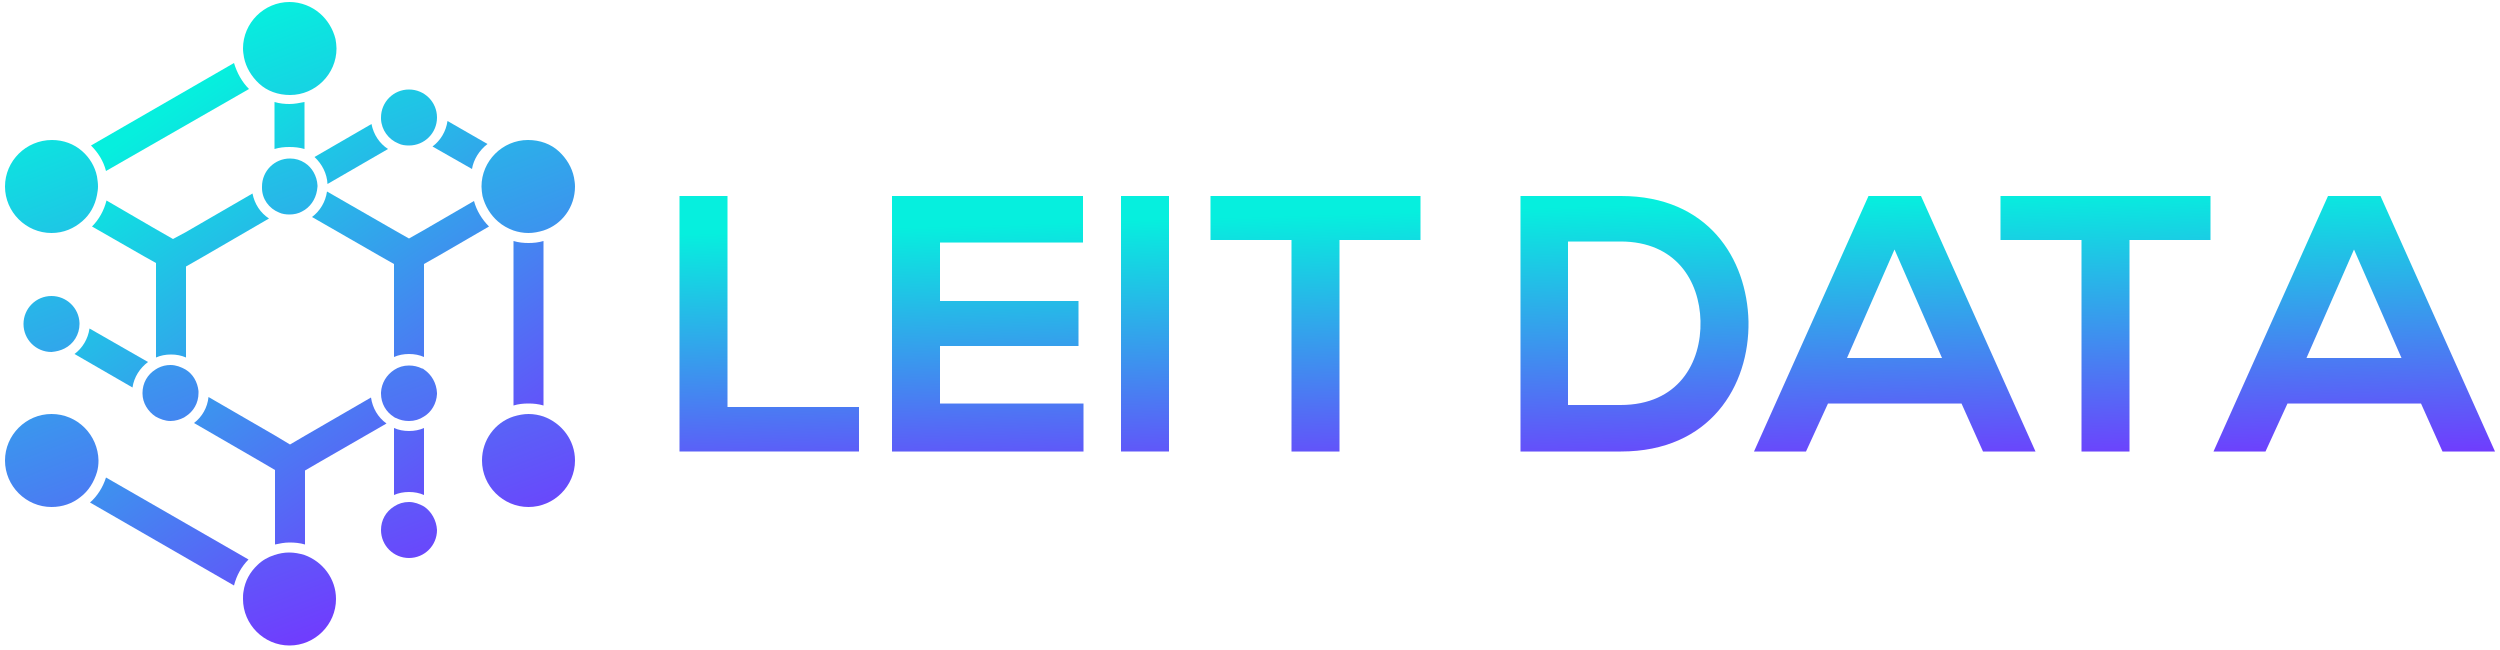 <?xml version="1.0" encoding="utf-8"?>
<svg xmlns="http://www.w3.org/2000/svg" xmlns:xlink="http://www.w3.org/1999/xlink" id="Layer_1" x="0px" y="0px" viewBox="0 0 500 130" style="enable-background:new 0 0 500 130;">
  <style type="text/css">	.st0{fill:url(#SVGID_1_);}	.st1{fill:url(#SVGID_00000163056182417115491420000001182975004349059236_);}	.st2{fill:url(#SVGID_00000091016393676193731080000012019179529644644005_);}	.st3{fill:url(#SVGID_00000119077641882259474630000005378713791804246709_);}	.st4{fill:url(#SVGID_00000132810251094376152040000005258681937893549969_);}	.st5{fill:url(#SVGID_00000075162304101092939790000009457502289780009912_);}	.st6{fill:url(#SVGID_00000106125130480045578780000000281597964802389656_);}	.st7{fill:url(#SVGID_00000021822202018118280290000016982530377898278586_);}	.st8{fill:url(#SVGID_00000062157246951388332750000001350437060300577447_);}	.st9{fill:url(#SVGID_00000136394376665780450470000018087357748426609086_);}	.st10{fill:url(#SVGID_00000091699056344307062870000014859333878592526749_);}	.st11{fill:url(#SVGID_00000026164954695139326390000012720175923144082584_);}	.st12{fill:url(#SVGID_00000091727748837302415040000004360975793826370470_);}	.st13{fill:url(#SVGID_00000163760717948141960440000014403921931453264814_);}	.st14{fill:url(#SVGID_00000117646953852654593940000005247680487595100852_);}	.st15{fill:url(#SVGID_00000153683458642921162440000003198966999952366258_);}	.st16{fill:url(#SVGID_00000163787020453866193650000001515359904406852543_);}	.st17{fill:url(#SVGID_00000020364493463765380700000004210823901629389444_);}	.st18{fill:url(#SVGID_00000075130885829244555590000000219997953153195197_);}	.st19{fill:url(#SVGID_00000070829041193485076080000006741851570871963011_);}	.st20{fill:url(#SVGID_00000137822722171346162490000000443771274765249684_);}	.st21{fill:url(#SVGID_00000118387925644683609970000009262557098134935966_);}	.st22{fill:url(#SVGID_00000032636671585936820190000015658299878823218057_);}	.st23{fill:url(#SVGID_00000025415106133108930250000014853404378801345716_);}	.st24{fill:url(#SVGID_00000154410490579032064560000006055683164050778786_);}	.st25{fill:url(#SVGID_00000098942384542565903180000003263713000744500099_);}	.st26{fill:url(#SVGID_00000168819080007157855470000001119545671120974976_);}	.st27{fill:url(#SVGID_00000057856055892907945870000011873851209390471575_);}	.st28{fill:url(#SVGID_00000053524133951800691630000002118006635261031041_);}	.st29{fill:url(#SVGID_00000026870529992352768690000014636526559612119432_);}	.st30{fill:url(#SVGID_00000067234806197479021650000017104930561724069030_);}</style>
  <g>	<g>		<linearGradient id="SVGID_1_" gradientUnits="userSpaceOnUse" x1="95.132" y1="112.296" x2="34.377" y2="21.433">			<stop offset="0" style="stop-color:#7435FF"/>			<stop offset="1" style="stop-color:#06EFDE"/>		</linearGradient>		<path class="st0" d="M78.8,85.6V99c0.9-0.4,1.9-0.6,3-0.6s2.1,0.2,3,0.6V85.6c-0.9,0.4-1.9,0.6-3,0.6S79.7,86,78.8,85.6z"/>					<linearGradient id="SVGID_00000058567881563379241850000008481870000258601625_" gradientUnits="userSpaceOnUse" x1="124.408" y1="92.721" x2="63.654" y2="1.858">			<stop offset="0" style="stop-color:#7435FF"/>			<stop offset="1" style="stop-color:#06EFDE"/>		</linearGradient>		<path style="fill:url(#SVGID_00000058567881563379241850000008481870000258601625_);" d="M105.7,48.6c-1,0-2-0.1-3-0.4v11.5v6.9   v14.5c1-0.3,1.9-0.4,3-0.4c1,0,2,0.1,3,0.4v-11v-6.9v-15C107.7,48.5,106.7,48.6,105.7,48.6z"/>					<linearGradient id="SVGID_00000164491152918004172320000007189984875117873818_" gradientUnits="userSpaceOnUse" x1="55.575" y1="138.746" x2="-5.18" y2="47.883">			<stop offset="0" style="stop-color:#7435FF"/>			<stop offset="1" style="stop-color:#06EFDE"/>		</linearGradient>		<path style="fill:url(#SVGID_00000164491152918004172320000007189984875117873818_);" d="M18,100.5l28.8,16.6   c0.5-2,1.5-3.8,2.9-5.2L21.2,95.5C20.6,97.4,19.5,99.2,18,100.5z"/>					<linearGradient id="SVGID_00000155849058711932866600000003165588620986169022_" gradientUnits="userSpaceOnUse" x1="63.571" y1="133.399" x2="2.816" y2="42.536">			<stop offset="0" style="stop-color:#7435FF"/>			<stop offset="1" style="stop-color:#06EFDE"/>		</linearGradient>		<path style="fill:url(#SVGID_00000155849058711932866600000003165588620986169022_);" d="M29.6,72.4l-11.7-6.7   c-0.3,2.1-1.4,3.9-3,5.1l11.6,6.7C26.8,75.4,28,73.6,29.6,72.4z"/>					<linearGradient id="SVGID_00000084491734530521776570000008701847715187555228_" gradientUnits="userSpaceOnUse" x1="82.394" y1="120.813" x2="21.64" y2="29.95">			<stop offset="0" style="stop-color:#7435FF"/>			<stop offset="1" style="stop-color:#06EFDE"/>		</linearGradient>		<path style="fill:url(#SVGID_00000084491734530521776570000008701847715187555228_);" d="M74.2,79.5l-13.3,7.7l-2.9,1.7L55,87.1   l-13.3-7.7c-0.2,2.1-1.3,4-2.9,5.2l13.3,7.7l2.9,1.7v3.6v11.3c0.9-0.2,1.9-0.4,2.9-0.4c1.1,0,2.1,0.1,3.1,0.4V97.4v-3.3l3.1-1.8   l13.2-7.6C75.6,83.5,74.5,81.6,74.2,79.5z"/>					<linearGradient id="SVGID_00000124841782769412277940000000658174393759660951_" gradientUnits="userSpaceOnUse" x1="115.303" y1="98.809" x2="54.549" y2="7.946">			<stop offset="0" style="stop-color:#7435FF"/>			<stop offset="1" style="stop-color:#06EFDE"/>		</linearGradient>		<path style="fill:url(#SVGID_00000124841782769412277940000000658174393759660951_);" d="M65.5,36.8l12.1-7   c-1.7-1.1-2.9-2.9-3.3-5l-11.4,6.6C64.4,32.8,65.4,34.7,65.5,36.8z"/>					<linearGradient id="SVGID_00000060721371015070696000000014375554740980186814_" gradientUnits="userSpaceOnUse" x1="83.965" y1="119.763" x2="23.21" y2="28.9">			<stop offset="0" style="stop-color:#7435FF"/>			<stop offset="1" style="stop-color:#06EFDE"/>		</linearGradient>		<path style="fill:url(#SVGID_00000060721371015070696000000014375554740980186814_);" d="M34.6,47.8l-3.5-2l-9.8-5.7   c-0.5,2-1.5,3.8-2.9,5.2l10.3,5.9l2.5,1.4v4v14.9c0.9-0.4,1.9-0.6,3-0.6c1.1,0,2.1,0.2,3,0.6V56.1v-2.8l3.5-2l13.1-7.6   c-1.7-1.1-2.9-2.9-3.3-5l-13.3,7.7L34.6,47.8z"/>					<linearGradient id="SVGID_00000058553416062766640690000003007298667075079319_" gradientUnits="userSpaceOnUse" x1="94.001" y1="113.053" x2="33.246" y2="22.19">			<stop offset="0" style="stop-color:#7435FF"/>			<stop offset="1" style="stop-color:#06EFDE"/>		</linearGradient>		<path style="fill:url(#SVGID_00000058553416062766640690000003007298667075079319_);" d="M49.8,17.8c-1.4-1.4-2.4-3.2-3-5.2   L18.2,29.1c1.4,1.4,2.5,3.1,3,5.1L49.8,17.8z"/>					<linearGradient id="SVGID_00000065766745997253902180000011620113265079623597_" gradientUnits="userSpaceOnUse" x1="115.405" y1="98.741" x2="54.651" y2="7.878">			<stop offset="0" style="stop-color:#7435FF"/>			<stop offset="1" style="stop-color:#06EFDE"/>		</linearGradient>		<path style="fill:url(#SVGID_00000065766745997253902180000011620113265079623597_);" d="M84.8,46l-3,1.7l-3-1.7l-13.4-7.7   c-0.3,2.1-1.4,3.9-3,5.1l13.4,7.7l3,1.7v3.4v15.2c0.9-0.4,1.9-0.6,3-0.6s2.1,0.2,3,0.6V56.3v-3.5l3-1.7l10-5.8   c-1.4-1.4-2.5-3.2-3-5.1L84.8,46z"/>					<linearGradient id="SVGID_00000049192864774133713500000003498588092364740484_" gradientUnits="userSpaceOnUse" x1="109.667" y1="102.577" x2="48.913" y2="11.714">			<stop offset="0" style="stop-color:#7435FF"/>			<stop offset="1" style="stop-color:#06EFDE"/>		</linearGradient>		<path style="fill:url(#SVGID_00000049192864774133713500000003498588092364740484_);" d="M57.9,20.8c-1,0-2-0.1-3-0.4v9.4   c1-0.3,1.9-0.4,3-0.4c1,0,2,0.1,3,0.4v-9.4C59.9,20.6,58.9,20.8,57.9,20.8z"/>					<linearGradient id="SVGID_00000058564380700048891790000004859797089626726554_" gradientUnits="userSpaceOnUse" x1="131.412" y1="88.038" x2="70.658" y2="-2.825">			<stop offset="0" style="stop-color:#7435FF"/>			<stop offset="1" style="stop-color:#06EFDE"/>		</linearGradient>		<path style="fill:url(#SVGID_00000058564380700048891790000004859797089626726554_);" d="M97.5,28.8l-8-4.6   c-0.3,2.1-1.4,3.9-3,5.1l7.9,4.5C94.7,31.9,95.9,30,97.5,28.8z"/>	</g>	<g>					<linearGradient id="SVGID_00000173130690592058693700000008400151408428085947_" gradientUnits="userSpaceOnUse" x1="3.721" y1="20.223" x2="49.38" y2="138.052">			<stop offset="0" style="stop-color:#06EFDE"/>			<stop offset="1" style="stop-color:#7435FF"/>		</linearGradient>		<path style="fill:url(#SVGID_00000173130690592058693700000008400151408428085947_);" d="M16.4,30.2c-1.6-1.4-3.7-2.2-6-2.2   C5.2,28,1,32.2,1,37.3c0,5.1,4.2,9.3,9.3,9.3c2.4,0,4.5-0.9,6.2-2.4c1.5-1.3,2.5-3.1,2.9-5.2c0.1-0.6,0.2-1.1,0.2-1.7   c0-0.7-0.1-1.3-0.2-2C19,33.3,17.9,31.5,16.4,30.2z"/>					<linearGradient id="SVGID_00000115509213572469775740000009598908320437102517_" gradientUnits="userSpaceOnUse" x1="54.326" y1="0.613" x2="99.985" y2="118.442">			<stop offset="0" style="stop-color:#06EFDE"/>			<stop offset="1" style="stop-color:#7435FF"/>		</linearGradient>		<path style="fill:url(#SVGID_00000115509213572469775740000009598908320437102517_);" d="M64,2.7c-1.6-1.4-3.8-2.3-6.1-2.3   c-5.1,0-9.3,4.2-9.3,9.3c0,0.6,0.1,1.2,0.2,1.8c0.4,2,1.5,3.8,3,5.2c1.6,1.5,3.8,2.3,6.2,2.3c5.1,0,9.3-4.2,9.3-9.3   c0-0.6-0.1-1.3-0.2-1.9C66.6,5.8,65.5,4,64,2.7z"/>					<linearGradient id="SVGID_00000014636244922766813790000011953872642948763815_" gradientUnits="userSpaceOnUse" x1="86.615" y1="-11.899" x2="132.274" y2="105.93">			<stop offset="0" style="stop-color:#06EFDE"/>			<stop offset="1" style="stop-color:#7435FF"/>		</linearGradient>		<path style="fill:url(#SVGID_00000014636244922766813790000011953872642948763815_);" d="M99.6,44.3c0.9,0.8,2,1.4,3.1,1.8   c0.9,0.3,1.9,0.5,3,0.5c1,0,2-0.2,3-0.5c3.7-1.2,6.3-4.7,6.3-8.8c0-0.6-0.1-1.2-0.2-1.8c-0.4-2-1.5-3.8-3-5.2   c-1.6-1.5-3.8-2.3-6.2-2.3c-5.1,0-9.3,4.2-9.3,9.3c0,0.6,0.1,1.3,0.2,1.9C97,41.2,98.1,43,99.6,44.3z"/>					<linearGradient id="SVGID_00000167372189422634395310000013593242239388458677_" gradientUnits="userSpaceOnUse" x1="68.142" y1="-4.741" x2="113.801" y2="113.089">			<stop offset="0" style="stop-color:#06EFDE"/>			<stop offset="1" style="stop-color:#7435FF"/>		</linearGradient>		<path style="fill:url(#SVGID_00000167372189422634395310000013593242239388458677_);" d="M108.7,83.3c-0.9-0.3-1.9-0.5-3-0.5   c-1,0-2,0.2-3,0.5c-3.7,1.2-6.3,4.7-6.3,8.8c0,5.1,4.2,9.3,9.3,9.3c5.1,0,9.3-4.2,9.3-9.3C115,88,112.3,84.6,108.7,83.3z"/>					<linearGradient id="SVGID_00000001661560406679324270000011062371198729536948_" gradientUnits="userSpaceOnUse" x1="17.254" y1="14.979" x2="62.913" y2="132.808">			<stop offset="0" style="stop-color:#06EFDE"/>			<stop offset="1" style="stop-color:#7435FF"/>		</linearGradient>		<path style="fill:url(#SVGID_00000001661560406679324270000011062371198729536948_);" d="M60.9,111c-1-0.3-2-0.5-3.1-0.5   c-1,0-2,0.2-2.9,0.5c-1.3,0.4-2.5,1.1-3.4,2c-1.5,1.4-2.5,3.2-2.8,5.3c-0.1,0.5-0.1,1-0.1,1.5c0,5.1,4.2,9.3,9.3,9.3   c5.1,0,9.3-4.2,9.3-9.3C67.2,115.7,64.5,112.3,60.9,111z"/>					<linearGradient id="SVGID_00000062160075069255433910000000748225835735116465_" gradientUnits="userSpaceOnUse" x1="-14.752" y1="27.381" x2="30.907" y2="145.21">			<stop offset="0" style="stop-color:#06EFDE"/>			<stop offset="1" style="stop-color:#7435FF"/>		</linearGradient>		<path style="fill:url(#SVGID_00000062160075069255433910000000748225835735116465_);" d="M10.3,82.8C5.2,82.8,1,87,1,92.1   c0,5.1,4.2,9.3,9.3,9.3c2.2,0,4.2-0.7,5.8-2c1.6-1.2,2.7-3,3.3-5c0.2-0.7,0.3-1.5,0.3-2.3C19.6,87,15.5,82.8,10.3,82.8z"/>					<linearGradient id="SVGID_00000083790036423786772190000004710321168602622085_" gradientUnits="userSpaceOnUse" x1="-5.518" y1="23.803" x2="40.141" y2="141.632">			<stop offset="0" style="stop-color:#06EFDE"/>			<stop offset="1" style="stop-color:#7435FF"/>		</linearGradient>		<path style="fill:url(#SVGID_00000083790036423786772190000004710321168602622085_);" d="M12.9,69.7c1.8-0.9,3-2.8,3-4.9   c0-0.1,0-0.1,0-0.2c-0.1-3-2.6-5.4-5.6-5.4c-3.1,0-5.6,2.5-5.6,5.6c0,3.1,2.5,5.6,5.6,5.6C11.3,70.3,12.1,70.1,12.9,69.7z"/>					<linearGradient id="SVGID_00000146463437866540726720000007773258954945058464_" gradientUnits="userSpaceOnUse" x1="10.477" y1="17.605" x2="56.135" y2="135.434">			<stop offset="0" style="stop-color:#06EFDE"/>			<stop offset="1" style="stop-color:#7435FF"/>		</linearGradient>		<path style="fill:url(#SVGID_00000146463437866540726720000007773258954945058464_);" d="M37.1,73.9c-0.9-0.5-1.9-0.9-3-0.9   c-0.9,0-1.7,0.2-2.5,0.6c-0.2,0.1-0.3,0.2-0.5,0.3c-1.6,1-2.6,2.7-2.6,4.7c0,0,0,0.1,0,0.1c0,1.9,1.1,3.6,2.6,4.6   c0.9,0.5,1.9,0.9,3,0.9c1,0,1.9-0.3,2.7-0.7c0.1-0.1,0.2-0.1,0.3-0.2c1.6-1,2.6-2.7,2.6-4.7c0-0.1,0-0.2,0-0.4   C39.5,76.4,38.6,74.8,37.1,73.9z"/>					<linearGradient id="SVGID_00000090985315229805585890000002966825593371561368_" gradientUnits="userSpaceOnUse" x1="45.045" y1="4.21" x2="90.704" y2="122.039">			<stop offset="0" style="stop-color:#06EFDE"/>			<stop offset="1" style="stop-color:#7435FF"/>		</linearGradient>		<path style="fill:url(#SVGID_00000090985315229805585890000002966825593371561368_);" d="M55.8,42.5c0.6,0.3,1.4,0.4,2.1,0.4   c0.9,0,1.8-0.2,2.5-0.6c1.6-0.8,2.7-2.4,3-4.2c0-0.3,0.1-0.5,0.1-0.8c0-0.1,0-0.1,0-0.2c-0.1-1.9-1.1-3.6-2.5-4.5   c-0.9-0.6-1.9-0.9-3-0.9c-3.1,0-5.6,2.5-5.6,5.6c0,0.1,0,0.2,0,0.3C52.4,39.8,53.8,41.7,55.8,42.5z"/>					<linearGradient id="SVGID_00000042704591586730862250000017822631229348127923_" gradientUnits="userSpaceOnUse" x1="70.489" y1="-5.65" x2="116.148" y2="112.179">			<stop offset="0" style="stop-color:#06EFDE"/>			<stop offset="1" style="stop-color:#7435FF"/>		</linearGradient>		<path style="fill:url(#SVGID_00000042704591586730862250000017822631229348127923_);" d="M81.8,17.9c-3.1,0-5.6,2.5-5.6,5.6   c0,0.1,0,0.2,0,0.3c0.1,2.2,1.5,4.1,3.5,4.9c0.6,0.3,1.3,0.4,2.1,0.4c3.1,0,5.6-2.5,5.6-5.6S84.9,17.9,81.8,17.9z"/>					<linearGradient id="SVGID_00000169532562024012416550000007472276437252134796_" gradientUnits="userSpaceOnUse" x1="51.92" y1="1.545" x2="97.579" y2="119.375">			<stop offset="0" style="stop-color:#06EFDE"/>			<stop offset="1" style="stop-color:#7435FF"/>		</linearGradient>		<path style="fill:url(#SVGID_00000169532562024012416550000007472276437252134796_);" d="M84.8,73.9c-0.1-0.1-0.2-0.2-0.4-0.2   c-0.8-0.4-1.7-0.6-2.6-0.6c-1.1,0-2.1,0.3-3,0.9c-1.5,1-2.5,2.6-2.6,4.5c0,0.1,0,0.1,0,0.2c0,2,1,3.7,2.6,4.7   c0.1,0.1,0.3,0.2,0.4,0.2c0.8,0.4,1.6,0.6,2.6,0.6c1.1,0,2.1-0.3,3-0.9c1.5-0.9,2.5-2.6,2.6-4.5c0-0.1,0-0.2,0-0.2   C87.3,76.6,86.3,74.9,84.8,73.9z"/>					<linearGradient id="SVGID_00000023268578554574362480000004667357663809267850_" gradientUnits="userSpaceOnUse" x1="42.664" y1="5.132" x2="88.323" y2="122.961">			<stop offset="0" style="stop-color:#06EFDE"/>			<stop offset="1" style="stop-color:#7435FF"/>		</linearGradient>		<path style="fill:url(#SVGID_00000023268578554574362480000004667357663809267850_);" d="M84.8,101.3c-0.9-0.5-1.9-0.9-3-0.9   s-2.1,0.3-3,0.9c-1.6,1-2.6,2.7-2.6,4.7c0,3.1,2.5,5.6,5.6,5.6c3.1,0,5.6-2.5,5.6-5.6C87.3,104.1,86.3,102.3,84.8,101.3z"/>	</g>
  </g>
  <g>			<linearGradient id="SVGID_00000075120272260665470350000010524663351429318066_" gradientUnits="userSpaceOnUse" x1="152.616" y1="46.354" x2="154.36" y2="103.033">		<stop offset="0" style="stop-color:#06EFDE"/>		<stop offset="1" style="stop-color:#7435FF"/>	</linearGradient>	<path style="fill:url(#SVGID_00000075120272260665470350000010524663351429318066_);" d="M145.5,39.2v42.2h26.3v8.9h-35.9V39.2  H145.5z"/>			<linearGradient id="SVGID_00000088841664279916358630000009883850555067299764_" gradientUnits="userSpaceOnUse" x1="196.925" y1="44.991" x2="198.669" y2="101.67">		<stop offset="0" style="stop-color:#06EFDE"/>		<stop offset="1" style="stop-color:#7435FF"/>	</linearGradient>	<path style="fill:url(#SVGID_00000088841664279916358630000009883850555067299764_);" d="M216.6,90.3h-38.2c0-17,0-34.1,0-51.1  h38.2v9.3H188v11.7h27.7v9H188v11.5h28.7V90.3z"/>			<linearGradient id="SVGID_00000062872556665191668850000000308854383234652050_" gradientUnits="userSpaceOnUse" x1="228.304" y1="44.025" x2="230.048" y2="100.704">		<stop offset="0" style="stop-color:#06EFDE"/>		<stop offset="1" style="stop-color:#7435FF"/>	</linearGradient>	<path style="fill:url(#SVGID_00000062872556665191668850000000308854383234652050_);" d="M224.2,90.3V39.2h9.6v51.1H224.2z"/>			<linearGradient id="SVGID_00000048460096109102408160000009278128845641124748_" gradientUnits="userSpaceOnUse" x1="263.103" y1="42.955" x2="264.847" y2="99.633">		<stop offset="0" style="stop-color:#06EFDE"/>		<stop offset="1" style="stop-color:#7435FF"/>	</linearGradient>	<path style="fill:url(#SVGID_00000048460096109102408160000009278128845641124748_);" d="M258.3,48h-16.2v-8.8c14.7,0,27.2,0,42,0  V48h-16.2v42.3h-9.6V48z"/>			<linearGradient id="SVGID_00000119828073359203254800000000083607219276984977_" gradientUnits="userSpaceOnUse" x1="325.738" y1="41.027" x2="327.482" y2="97.706">		<stop offset="0" style="stop-color:#06EFDE"/>		<stop offset="1" style="stop-color:#7435FF"/>	</linearGradient>	<path style="fill:url(#SVGID_00000119828073359203254800000000083607219276984977_);" d="M349.7,64.3c0.2,12.9-7.7,26-25.5,26  c-6.3,0-13.8,0-20.1,0V39.2c6.3,0,13.8,0,20.1,0C341.6,39.2,349.4,51.7,349.7,64.3z M313.6,81h10.5c11.6,0,16.2-8.5,16-16.8  c-0.2-8-4.9-15.9-16-15.9h-10.5V81z"/>			<linearGradient id="SVGID_00000095310934380637334870000009286958995363230862_" gradientUnits="userSpaceOnUse" x1="377.344" y1="39.439" x2="379.088" y2="96.118">		<stop offset="0" style="stop-color:#06EFDE"/>		<stop offset="1" style="stop-color:#7435FF"/>	</linearGradient>	<path style="fill:url(#SVGID_00000095310934380637334870000009286958995363230862_);" d="M392.3,80.7h-26.7l-4.4,9.6h-10.4  l22.9-51.1h10.5l22.9,51.1h-10.5L392.3,80.7z M378.9,49.9l-9.5,21.7h19L378.9,49.9z"/>			<linearGradient id="SVGID_00000009571839079091519540000007108513555716248963_" gradientUnits="userSpaceOnUse" x1="420.91" y1="38.099" x2="422.654" y2="94.778">		<stop offset="0" style="stop-color:#06EFDE"/>		<stop offset="1" style="stop-color:#7435FF"/>	</linearGradient>	<path style="fill:url(#SVGID_00000009571839079091519540000007108513555716248963_);" d="M416.3,48h-16.2v-8.8c14.7,0,27.2,0,42,0  V48h-16.2v42.3h-9.6V48z"/>			<linearGradient id="SVGID_00000082339540677838664500000010262750953866143411_" gradientUnits="userSpaceOnUse" x1="469.186" y1="36.614" x2="470.93" y2="93.293">		<stop offset="0" style="stop-color:#06EFDE"/>		<stop offset="1" style="stop-color:#7435FF"/>	</linearGradient>	<path style="fill:url(#SVGID_00000082339540677838664500000010262750953866143411_);" d="M484.2,80.7h-26.7l-4.4,9.6h-10.4  l22.9-51.1h10.5L499,90.3h-10.5L484.2,80.7z M470.8,49.9l-9.5,21.7h19L470.8,49.9z"/>
  </g>
</svg>